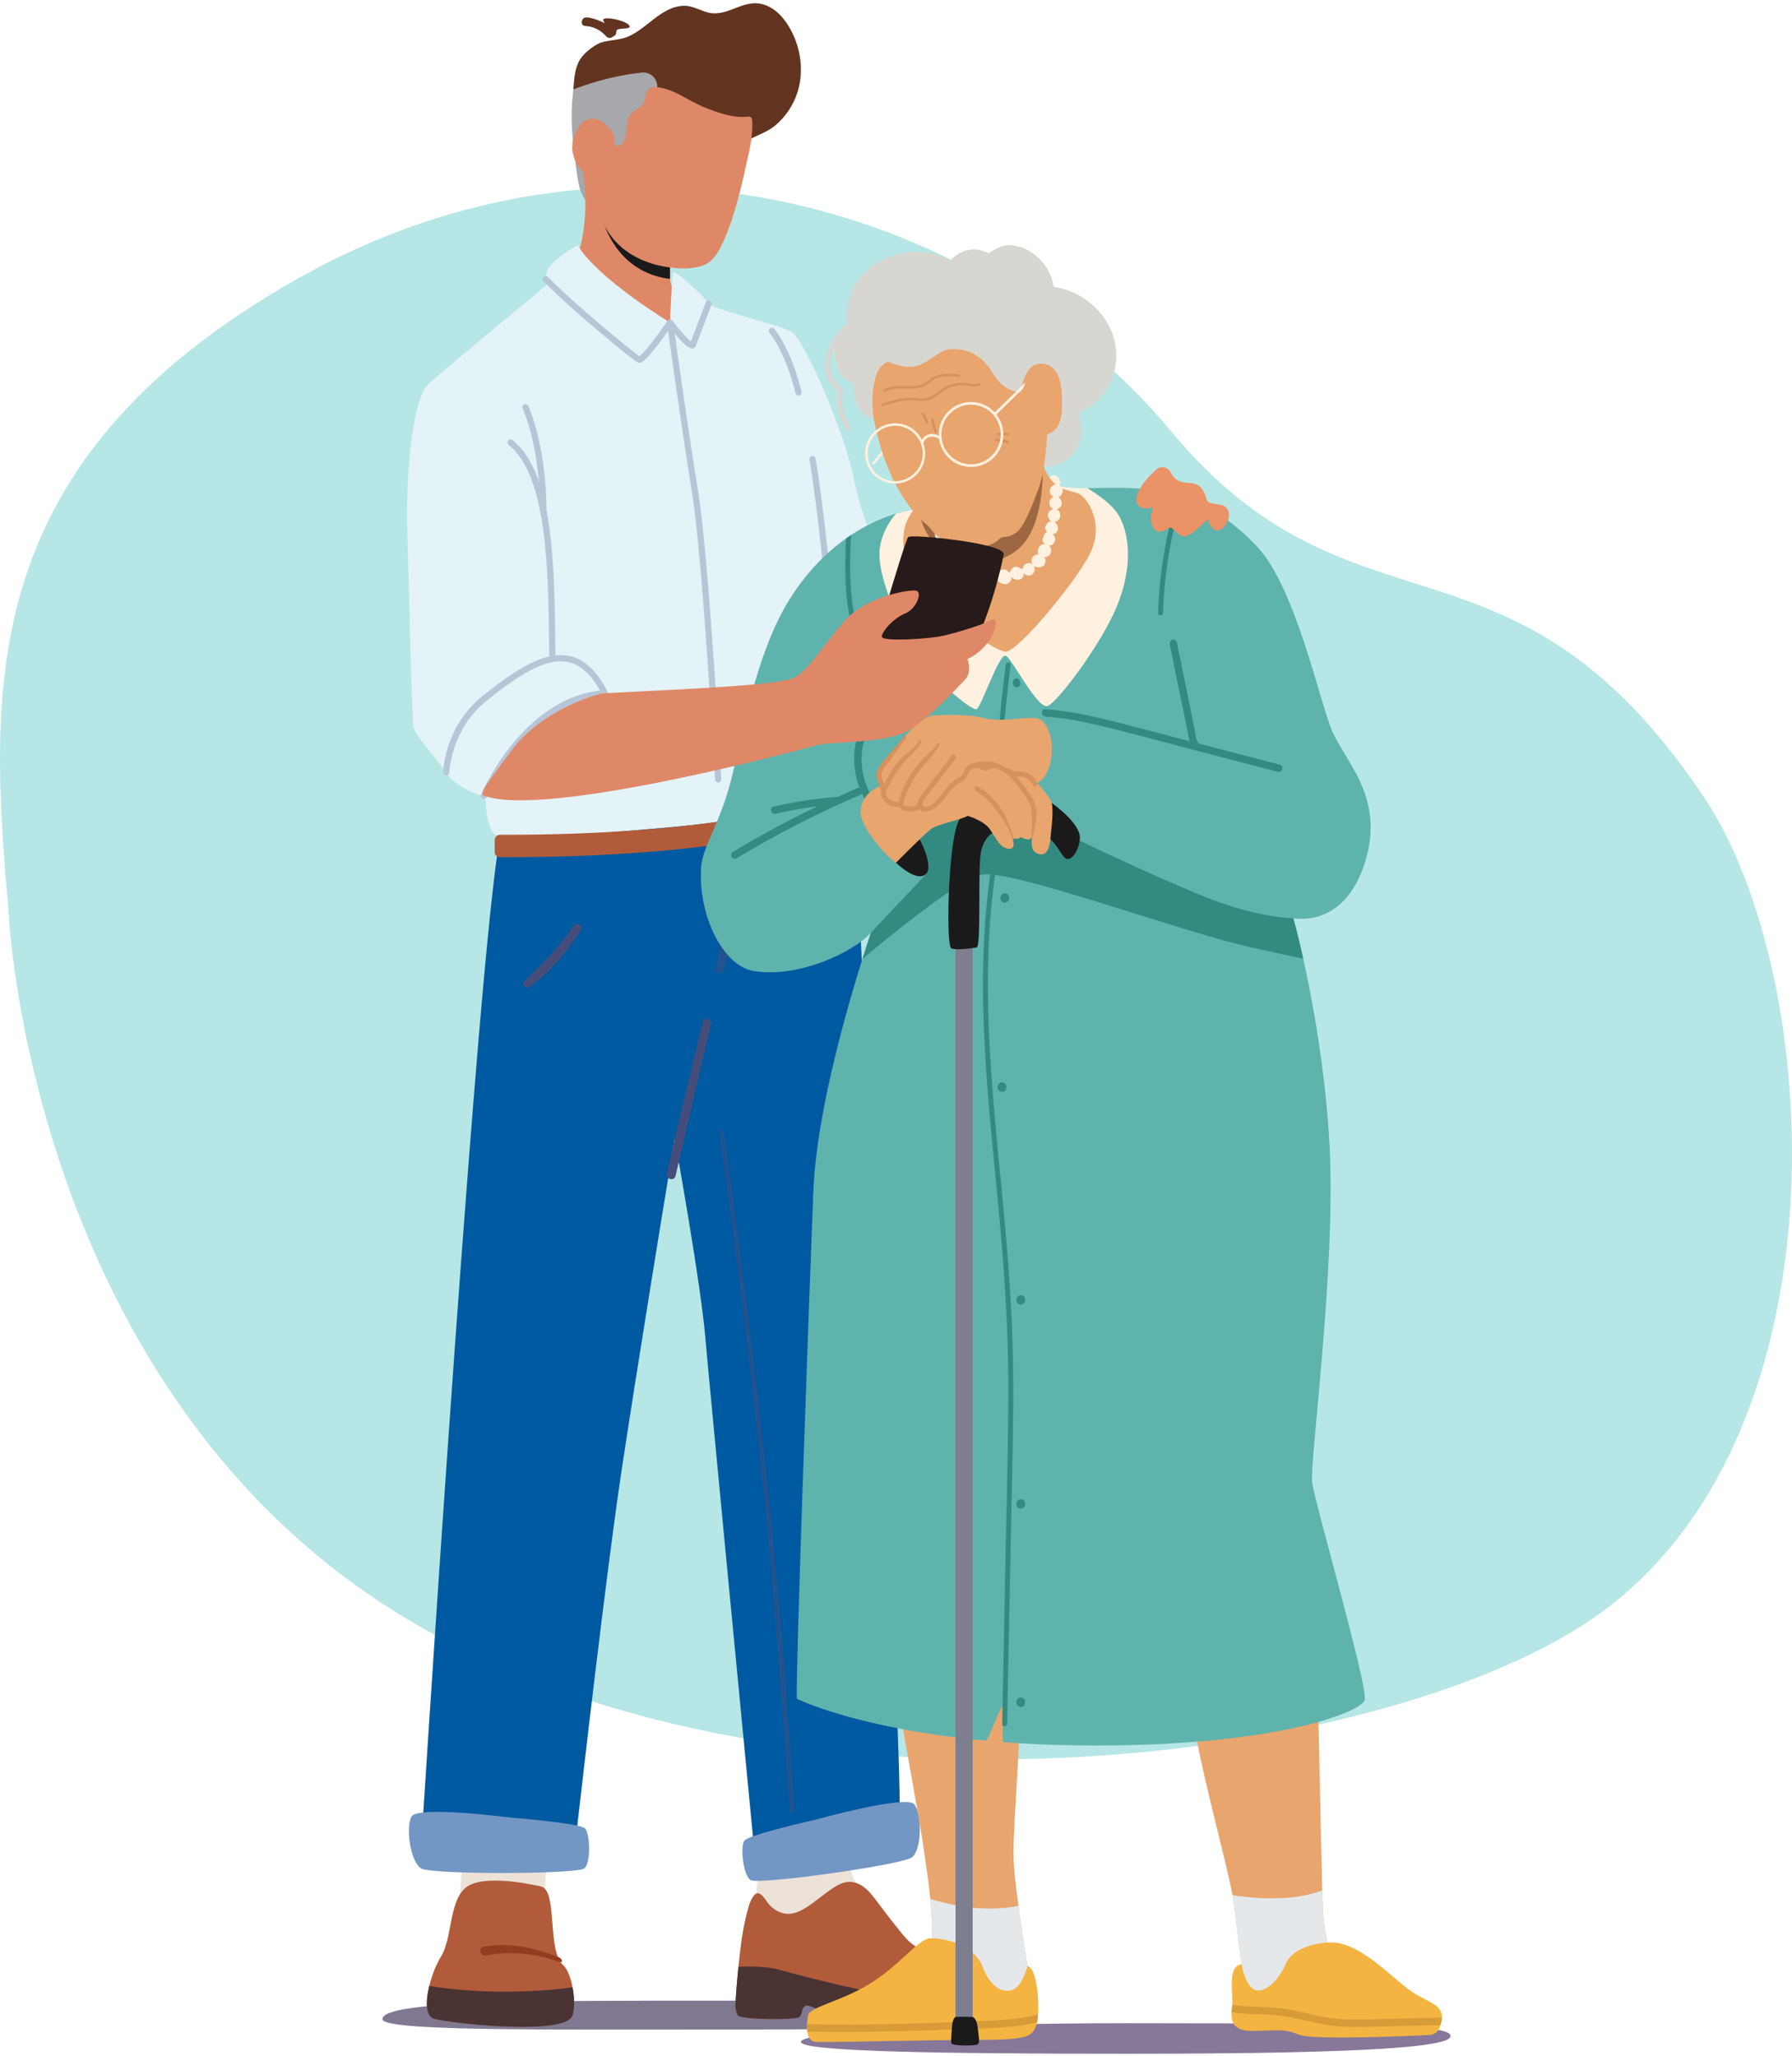 <svg width="333" height="382" viewBox="0 0 333 382" fill="none" xmlns="http://www.w3.org/2000/svg">
<g clip-path="url(#clip0_87_6808)">
<path opacity="0.29" d="M1.644 170.102C1.644 170.102 5.733 258.654 75.179 300.549C144.624 342.445 256.322 328.224 296.233 300.549C343.893 267.501 338.953 181.375 316.627 148.09C280.923 94.868 251.739 121.162 217.575 80.086C183.411 39.01 116.075 17.491 55.398 51.722C-5.282 85.953 -1.904 128.642 1.644 170.102Z" fill="#06ACA9"/>
<path d="M119.305 13.503C116.511 13.786 111.903 14.562 106.541 16.632C106.512 16.998 106.483 17.364 106.44 17.723C106.033 21.197 106.263 24.706 106.692 28.165C106.92 30.018 107.089 31.951 107.45 33.774C107.713 35.098 108.127 36.678 109.202 37.581C109.371 37.723 109.555 37.846 109.754 37.94C112.18 39.086 117.34 38.016 121.598 36.776L122.114 16.131C122.154 14.583 120.841 13.347 119.312 13.503H119.305Z" fill="#A6A8AB"/>
<path d="M146.546 4.866C145.807 3.663 144.898 2.542 143.741 1.737C142.584 0.933 141.156 0.468 139.76 0.632C136.501 1.012 134.28 3.38 130.836 2.107C129.603 1.65 128.37 1.034 127.058 1.074C122.756 1.194 120.055 5.65 116.222 6.988C114.564 7.568 112.397 7.397 110.89 8.278C109.631 9.014 108.211 10.149 107.547 11.476C106.75 13.068 106.685 14.877 106.548 16.632C111.91 14.562 116.518 13.786 119.312 13.503C120.845 13.347 122.154 14.584 122.114 16.132L121.598 36.777C125.273 35.711 128.28 34.518 128.28 34.518C128.28 34.518 138.008 26.759 138.062 26.715C139.876 25.272 142.263 24.833 144.084 23.296C146.005 21.672 147.466 19.493 148.212 17.082C149.467 13.035 148.76 8.474 146.55 4.863L146.546 4.866Z" fill="#633420"/>
<path d="M71.072 375.156C71.072 371.639 100.585 371.733 135.718 371.733C170.856 371.733 189.194 371.505 188.765 374.648C188.495 376.632 169.9 377.099 134.763 377.099C99.625 377.099 71.068 377.397 71.068 375.156H71.072Z" fill="#807891"/>
<path d="M106.249 312.757C106.249 313.192 102.773 337.513 101.904 343.594C101.035 349.674 101.035 359.232 101.035 359.232L84.964 357.93C84.964 357.93 87.571 328.395 87.571 315.364C87.571 302.333 106.249 312.757 106.249 312.757Z" fill="#EDE2D8"/>
<path d="M139.695 327.521C139.695 327.956 140.997 340.117 140.997 345.762C140.997 351.407 139.259 357.923 139.259 357.923L164.448 358.793C164.448 358.793 158.802 350.541 157.933 347.067C157.064 343.594 158.802 318.837 158.802 318.837L139.691 327.525L139.695 327.521Z" fill="#EDE2D8"/>
<path d="M78.456 339.685L86.389 339.925L102.369 340.41L107.125 340.552C107.125 340.552 107.179 340.084 107.276 339.225C108.153 331.542 112.645 292.46 115.378 274.099C116.712 265.158 118.789 252.055 120.708 240.151C121.421 235.732 122.11 231.475 122.73 227.661C123.271 224.336 123.762 221.352 124.169 218.876C124.652 215.899 125.024 213.662 125.218 212.491C125.316 211.881 125.37 211.559 125.37 211.559C125.37 211.559 125.377 211.613 125.402 211.718C125.485 212.197 125.759 213.727 126.145 215.928C126.628 218.705 127.292 222.559 127.98 226.711C128.701 231.087 129.448 235.797 130.032 239.945C130.479 243.11 130.836 245.938 131.02 248.041C131.802 257.04 138.57 327.307 139.911 341.212C140.063 342.749 140.142 343.597 140.142 343.597C140.142 343.597 140.431 343.565 140.957 343.514C143.459 343.246 151.28 342.379 157.724 341.328C162.53 340.541 166.579 339.645 167.073 338.819C167.181 338.641 167.214 337.26 167.185 334.863C167.044 321.937 165.119 279.589 163.15 238.951C162.851 232.719 162.552 226.522 162.252 220.485C161.838 212.088 161.434 203.981 161.059 196.476C160.998 195.181 160.929 193.912 160.868 192.661C160.861 192.509 160.853 192.364 160.846 192.215C160.749 190.279 160.655 188.387 160.561 186.545C160.525 185.849 160.489 185.153 160.453 184.475C160.381 183.024 160.312 181.614 160.24 180.24C160.233 180.098 160.226 179.957 160.219 179.819C160.193 179.214 160.161 178.623 160.129 178.042C160.107 177.575 160.078 177.114 160.056 176.661C159.966 174.942 159.887 173.289 159.804 171.719C159.79 171.364 159.772 171.012 159.754 170.668C159.739 170.41 159.728 170.156 159.714 169.906C159.624 168.18 159.544 166.563 159.469 165.062C159.451 164.769 159.436 164.486 159.418 164.203C159.206 159.972 158.881 156.839 158.78 154.852C158.701 153.377 156.746 145.712 156.746 145.712L155.149 146.484L154.039 144.668C154.039 144.668 151.572 144.483 147.631 144.309C139.699 143.961 125.784 143.678 113.987 145.121C112.375 145.317 110.795 145.549 109.285 145.813C104.644 146.625 100.581 147.786 97.671 149.414C96.607 150.005 95.702 150.657 94.977 151.382C94.123 152.231 93.528 153.174 93.236 154.221C93.182 154.417 93.124 154.642 93.066 154.896C92.933 155.49 92.792 156.252 92.644 157.162C92.536 157.825 92.428 158.561 92.316 159.374C91.974 161.803 91.61 164.906 91.22 168.558C91.159 169.134 91.094 169.732 91.033 170.338C90.849 172.129 90.658 174.036 90.463 176.048C90.34 177.343 90.214 178.673 90.084 180.048C89.955 181.48 89.818 182.955 89.684 184.467C89.612 185.24 89.547 186.026 89.475 186.824C89.306 188.713 89.136 190.66 88.97 192.654C88.862 193.909 88.757 195.178 88.649 196.468C87.687 208.027 86.673 221.044 85.682 234.397C82.462 277.801 79.426 324.769 78.658 336.766C78.539 338.659 78.471 339.682 78.471 339.682L78.456 339.685Z" fill="#005AA2"/>
<path d="M136.652 372.694C136.652 372.694 136.652 373.564 137.085 374.431C137.517 375.301 146.207 375.301 147.076 374.866C147.945 374.431 147.945 372.694 148.814 372.259C149.683 371.824 154.024 374.866 158.369 375.301C162.714 375.736 177.695 376.385 184.864 375.301C186.223 375.098 187.034 373.564 186.602 370.957C186.565 370.743 186.519 370.54 186.461 370.345C185.826 368.169 183.854 367.158 179.866 365.961C178.265 365.479 176.668 364.986 175.121 364.355C173.408 363.659 171.962 362.644 170.354 361.781C168.786 360.939 167.56 359.199 166.449 357.829C165.169 356.251 163.972 354.613 162.739 352.999C161.69 351.629 160.478 350.153 158.715 349.754C156.53 349.261 154.644 350.889 152.996 352.107C151.781 353.006 150.617 353.992 149.301 354.732C148.356 355.261 147.299 355.668 146.221 355.602C145.035 355.53 143.943 354.892 143.092 354.061C142.248 353.235 141.184 350.631 139.98 352.346C139.331 353.271 139.032 354.493 138.758 355.57C137.935 358.786 137.553 362.121 137.218 365.421C136.814 369.402 136.652 372.69 136.652 372.69V372.694Z" fill="#B25B3B"/>
<path d="M136.652 372.694C136.652 372.694 136.652 373.564 137.085 374.431C137.517 375.301 147.509 375.301 148.378 374.866C149.247 374.431 148.81 373.129 149.679 372.694C150.548 372.259 154.024 374.866 158.366 375.301C162.71 375.736 177.692 376.385 184.86 375.301C186.219 375.098 187.031 373.564 186.598 370.957C186.562 370.743 186.515 370.54 186.457 370.345C184.164 370.602 171.407 371.922 165.097 370.74C158.149 369.438 151.85 367.915 144.686 365.961C142.154 365.272 139.273 365.399 137.215 365.421C136.811 369.402 136.648 372.69 136.648 372.69L136.652 372.694Z" fill="#4A3333"/>
<path d="M80.652 375.091C83.313 375.896 103.577 378.154 106.152 374.891C106.786 374.094 106.837 371.592 106.4 369.257C106.065 367.506 105.459 365.849 104.601 365.073C101.645 362.397 103.646 351.407 100.606 350.541C100.606 350.541 91.3 348.242 87.308 350.247C83.317 352.249 84.204 359.863 81.986 363.474C81.081 364.942 80.248 367.013 79.765 369.007C79.058 371.896 79.08 374.619 80.652 375.091Z" fill="#B25B3B"/>
<path d="M80.652 375.091C83.313 375.895 103.577 378.154 106.151 374.891C106.786 374.093 106.837 371.592 106.4 369.257C104.417 369.54 92.425 371.062 79.769 369.007C79.062 371.896 79.084 374.619 80.656 375.091H80.652Z" fill="#4A3333"/>
<path d="M89.836 361.708C94.714 360.856 98.994 361.85 103.646 363.572C104.576 363.916 104.749 364.834 103.801 364.489C99.42 362.912 94.869 362.499 90.287 363.329C89.226 363.521 88.776 361.893 89.839 361.705L89.836 361.708Z" fill="#923D1F"/>
<path d="M151.652 338.083C151.652 338.083 168.519 333.398 169.925 335.273C171.331 337.147 171.331 343.706 169.456 345.113C167.582 346.52 140.878 350.265 139.472 349.33C138.065 348.394 137.564 343.184 138.285 342.042C139.003 340.9 151.655 338.086 151.655 338.086L151.652 338.083Z" fill="#7397C4"/>
<path d="M94.956 337.731C94.956 337.731 77.598 335.465 76.47 337.521C75.341 339.573 76.264 346.067 78.319 347.194C80.371 348.322 107.338 348.275 108.6 347.147C109.858 346.023 109.62 340.795 108.748 339.762C107.875 338.732 94.956 337.728 94.956 337.728V337.731Z" fill="#7397C4"/>
<path d="M123.895 218.042C126.113 208.651 128.334 199.26 130.555 189.87C130.793 188.862 132.34 189.29 132.105 190.298C129.917 199.696 127.728 209.097 125.532 218.495C125.283 219.557 123.646 219.108 123.895 218.045V218.042Z" fill="#464D7B"/>
<path opacity="0.5" d="M134.445 210.264C136.627 225.351 138.603 240.467 140.37 255.608C142.154 270.927 143.734 286.267 145.097 301.63C145.865 310.273 146.997 327.612 147.632 336.266C147.671 336.821 146.806 336.821 146.766 336.266C145.648 321.031 143.892 297.123 142.367 281.92C140.842 266.717 139.111 251.54 137.171 236.384C136.068 227.741 134.9 219.104 133.67 210.478C133.598 209.974 134.37 209.757 134.442 210.264H134.445Z" fill="#464D7B"/>
<path d="M97.444 182.299C100.779 179.054 103.966 175.99 106.541 172.067C107.103 171.212 108.488 172.006 107.925 172.876C105.369 176.821 102.228 180.758 98.316 183.427C97.635 183.891 96.867 182.861 97.444 182.296V182.299Z" fill="#464D7B"/>
<path opacity="0.5" d="M133.028 179.497C133.616 177.303 134.142 175.106 134.369 172.858C134.759 170.784 135.094 168.695 135.296 166.567C135.704 162.296 135.772 158.003 135.563 153.721C135.516 152.728 137.041 152.735 137.103 153.721C137.492 160.026 137.326 166.701 136.208 173.086C138.758 171.262 140.806 169.123 141.365 165.715C142.06 161.495 141.556 157.129 141.292 152.891C141.231 151.887 142.742 151.916 142.839 152.891C143.326 157.68 144.051 163.224 142.583 167.912C141.498 171.378 138.671 173.568 135.747 175.472C135.397 177.093 134.979 178.692 134.488 180.251C134.178 181.23 132.754 180.827 132.956 179.83C132.978 179.721 133.003 179.613 133.025 179.504L133.028 179.497Z" fill="#464D7B"/>
<path d="M134.892 23.669C149.077 18.847 147.408 22.868 146.715 8.985C146.672 8.09 147.974 8.071 148.078 8.934C148.973 16.113 141.812 23.368 135.357 25.203C134.37 25.486 133.919 24.003 134.892 23.673V23.669Z" fill="#633420"/>
<path d="M97.242 59.702C97.519 59.974 98.132 60.666 98.998 61.685C106.029 69.923 129.935 99.429 130.115 99.469C130.209 99.484 133.421 67.94 134.085 61.428C134.16 60.677 134.204 60.261 134.204 60.261C134.067 60.094 133.739 59.876 133.32 59.626C132.141 58.923 130.216 58.031 129.689 57.748C128.943 57.349 128.215 56.91 127.533 56.399C127.378 56.283 127.227 56.163 127.075 56.036C126.116 55.235 125.287 54.238 124.793 53.078C124.609 52.65 124.526 52.24 124.497 51.834C124.465 51.352 124.497 50.866 124.497 50.333L124.49 48.093L124.479 45.783L123.47 47.675L121.299 43.854L120.156 41.834L117.737 37.552L114.978 32.679L112.036 31.853L108.387 31.991C108.387 31.991 108.574 33.151 108.69 34.956C108.762 36.109 108.805 37.527 108.758 39.079C108.629 42.777 107.958 47.237 105.816 50.688C105.448 51.287 105.034 51.856 104.569 52.385C103.786 53.433 103.011 54.285 102.268 54.989C101.987 55.25 101.713 55.496 101.442 55.714C100.743 56.297 100.09 56.747 99.502 57.11C97.35 58.448 96.149 58.618 97.242 59.699V59.702Z" fill="#DF8867"/>
<path d="M124.505 51.838L124.479 45.79L123.466 47.683L121.299 43.858L120.156 41.838L111.2 37.425C111.2 37.425 112.415 50.293 124.508 51.838H124.505Z" fill="#1A1A1A"/>
<path d="M139.674 25.381C139.674 25.402 139.67 25.428 139.667 25.45C139.501 27.172 139.021 28.927 138.664 30.613C138.159 32.98 137.601 35.333 136.948 37.665C136.306 39.956 135.585 42.244 134.622 44.419C133.955 45.924 133.151 47.643 131.821 48.676C129.293 50.638 123.636 49.793 121.036 48.948C113.031 46.345 110.85 40.344 110.158 33.64C110.158 33.64 103.844 29.482 107.435 23.785C108.521 22.06 110.201 21.519 111.928 22.665C112.523 23.06 113.046 23.564 113.507 24.105C113.893 24.558 114.207 25.392 114.214 25.994C114.221 26.454 114.045 27.136 114.82 27.117C115.263 27.107 115.624 26.748 115.844 26.363C116.763 24.757 116.064 22.455 117.301 21.084C117.946 20.366 119.01 20.073 119.514 19.246C120.059 18.354 119.846 16.998 120.708 16.411C121.137 16.117 121.699 16.131 122.215 16.2C124.241 16.472 126.088 17.426 127.84 18.43C129.574 19.424 131.402 20.218 133.306 20.838C135.105 21.422 136.988 21.886 138.866 21.69C139.093 21.664 139.346 21.639 139.53 21.777C139.71 21.915 139.753 22.168 139.771 22.393C139.858 23.379 139.768 24.402 139.67 25.377L139.674 25.381Z" fill="#DF8867"/>
<path d="M108.993 3.228C111.967 3.318 118.155 7.916 112.31 4.235C112.252 4.098 112.195 3.964 112.13 3.829C111.636 2.818 116.496 3.786 116.979 4.801C117.387 5.657 114.408 4.943 114.513 5.882C114.567 6.364 114.275 6.676 113.918 6.784C113.604 7.1 113.038 7.194 112.649 6.755C111.61 5.588 110.327 4.917 108.766 4.83C107.723 4.772 107.976 3.199 108.993 3.231V3.228Z" fill="#633420"/>
<path d="M107.348 45.562C111.131 51.86 124.508 59.927 124.508 59.927C124.508 59.927 124.829 51.138 125.125 50.612C125.42 50.087 131.164 55.337 131.683 56.385C132.206 57.432 144.862 60.322 147.08 61.631C149.297 62.944 156.797 79.597 158.751 89.306C160.709 99.016 165.977 109.204 167.542 109.596C169.107 109.991 164.329 110.495 165.505 112.333L165.267 120.999C162.786 121.26 155.69 125.919 155.56 126.706C155.43 127.493 156.343 145.081 156.213 147.173C156.083 149.265 136.623 152.572 126.617 153.511C116.572 154.457 96.037 156.161 92.918 155.538C89.8 154.914 90.582 147.579 89.929 147.833C89.277 148.09 84.319 145.861 83.273 144.022C82.231 142.184 77.27 136.938 76.88 135.233C76.487 133.529 76.098 112.243 75.705 99.466C75.312 86.689 76.88 73.832 79.621 71.337C82.361 68.843 100.757 53.625 101.41 53.1C102.063 52.574 100.952 52.773 101.605 50.54C102.257 48.31 107.345 45.554 107.345 45.554L107.348 45.562Z" fill="#E4F3F8"/>
<path d="M133.443 145.393C133.14 145.393 132.888 145.153 132.87 144.845C132.848 144.436 130.598 103.798 128.575 91.376C126.877 80.953 124.8 66.192 124.14 61.471C119.597 67.961 118.872 67.559 118.389 67.287C117.506 66.794 106.292 57.715 100.985 52.24C100.765 52.012 100.768 51.646 100.995 51.424C101.223 51.203 101.587 51.207 101.807 51.435C106.703 56.486 117.253 65.115 118.807 66.188C119.399 65.829 121.13 63.821 123.755 60.01C123.938 59.745 124.259 59.626 124.566 59.698C124.876 59.771 125.103 60.025 125.146 60.344C125.586 63.513 127.872 79.905 129.711 91.192C131.745 103.675 133.998 144.374 134.02 144.784C134.038 145.103 133.793 145.375 133.479 145.393C133.468 145.393 133.457 145.393 133.447 145.393H133.443Z" fill="#B7C6D6"/>
<path d="M128.597 64.753C128.179 64.753 127.104 64.354 124.047 60.275C123.856 60.021 123.906 59.659 124.158 59.467C124.411 59.274 124.771 59.325 124.962 59.579C126.156 61.171 127.681 62.933 128.384 63.455C128.626 62.777 129.159 61.381 129.888 59.485C130.389 58.176 130.876 56.903 131.143 56.185C131.254 55.884 131.586 55.736 131.882 55.844C132.181 55.957 132.333 56.287 132.221 56.588C131.958 57.306 131.464 58.589 130.962 59.902C130.263 61.725 129.473 63.796 129.361 64.165C129.271 64.474 129.037 64.688 128.741 64.742C128.705 64.749 128.655 64.756 128.593 64.756L128.597 64.753Z" fill="#B7C6D6"/>
<path d="M89.93 148.417C89.854 148.417 89.778 148.402 89.702 148.37C89.41 148.243 89.277 147.902 89.403 147.612C89.717 146.879 97.119 129.958 111.488 128.312C110.731 126.891 108.784 123.813 105.842 123.073C102.243 122.166 97.736 124.266 90.294 130.31C83.807 135.578 83.501 143.417 83.497 143.497C83.486 143.808 83.234 144.059 82.924 144.059C82.92 144.059 82.913 144.059 82.906 144.059C82.588 144.048 82.34 143.783 82.347 143.464C82.358 143.123 82.657 135.023 89.569 129.411C97.329 123.109 102.117 120.945 106.119 121.953C110.522 123.058 112.808 128.359 112.901 128.584L113.215 129.331L112.411 129.389C98.194 130.4 90.532 147.895 90.456 148.072C90.362 148.29 90.15 148.42 89.93 148.42V148.417Z" fill="#B7C6D6"/>
<path d="M102.647 122.877C102.333 122.877 102.077 122.623 102.074 122.308L102.045 119.944C101.879 105.872 101.677 88.364 94.531 82.686C94.282 82.486 94.238 82.124 94.437 81.874C94.631 81.623 94.996 81.58 95.244 81.779C102.82 87.798 103.018 104.868 103.195 119.929L103.224 122.29C103.227 122.609 102.975 122.87 102.658 122.877H102.65H102.647Z" fill="#B7C6D6"/>
<path d="M100.974 95.546H100.963C100.646 95.543 100.393 95.278 100.397 94.959C100.397 94.85 100.53 83.951 97.116 75.898C96.993 75.605 97.127 75.264 97.419 75.14C97.714 75.017 98.05 75.151 98.172 75.445C101.684 83.73 101.554 94.52 101.547 94.977C101.544 95.292 101.284 95.546 100.974 95.546Z" fill="#B7C6D6"/>
<path d="M156.732 146.966C156.429 146.966 156.177 146.731 156.159 146.423C156.137 146.013 153.776 105.357 150.426 85.416C150.372 85.1 150.585 84.803 150.898 84.749C151.212 84.698 151.508 84.908 151.562 85.224C154.919 105.227 157.288 145.948 157.309 146.357C157.327 146.676 157.086 146.948 156.768 146.966C156.757 146.966 156.747 146.966 156.736 146.966H156.732Z" fill="#B7C6D6"/>
<path d="M148.381 73.494C148.118 73.494 147.88 73.309 147.819 73.041C147.804 72.972 146.24 66.029 143.002 61.856C142.807 61.606 142.85 61.239 143.099 61.044C143.351 60.848 143.712 60.891 143.907 61.145C147.307 65.529 148.875 72.494 148.94 72.791C149.009 73.103 148.814 73.411 148.504 73.48C148.461 73.491 148.421 73.494 148.378 73.494H148.381Z" fill="#B7C6D6"/>
<path d="M154.504 116.43C154.407 116.43 154.309 116.405 154.219 116.354C153.945 116.195 153.848 115.843 154.006 115.567C154.115 115.379 156.693 110.963 162.873 109.614C163.183 109.545 163.489 109.744 163.558 110.056C163.626 110.368 163.428 110.676 163.118 110.745C157.457 111.982 155.027 116.104 155.005 116.144C154.897 116.329 154.706 116.434 154.508 116.434L154.504 116.43Z" fill="#B7C6D6"/>
<path d="M93.936 159.272C93.586 159.272 93.236 159.272 92.886 159.272C92.353 159.272 91.916 158.833 91.92 158.297L91.931 156.074C91.931 155.538 92.371 155.11 92.904 155.11C133.194 155.211 152.243 149.127 156.3 147.633C156.779 147.456 157.306 147.688 157.511 148.156L158.409 150.2C158.632 150.712 158.391 151.303 157.872 151.498C153.595 153.126 134.727 159.276 93.943 159.276L93.936 159.272Z" fill="#B25B3B"/>
<path d="M148.829 379.391C148.829 381.207 174.728 381.599 209.649 381.599C257.172 381.599 269.558 380.127 269.558 378.307C269.558 376.49 259.693 375.921 209.981 375.921C175.06 375.921 148.829 377.571 148.829 379.391Z" fill="#877798"/>
<path d="M191.487 368.593C191.487 368.593 188.527 351.531 188.34 345.2C188.156 338.873 190.189 319.7 189.822 300.716C189.45 281.732 160.208 279.872 160.208 279.872C160.208 279.872 170.048 332.916 171.422 342.035C172.795 351.154 174.09 359.903 172.424 364.928C170.758 369.953 183.713 376.084 187.6 375.439C191.487 374.793 191.487 368.59 191.487 368.59V368.593Z" fill="#E8A56D"/>
<path d="M172.868 352.829C174.84 353.438 176.849 353.92 178.886 354.232C182.318 354.758 185.845 354.794 189.245 354.116C190.175 361.037 191.488 368.593 191.488 368.593C191.488 368.593 191.488 374.793 187.601 375.442C183.714 376.088 170.759 369.957 172.424 364.931C173.409 361.965 173.355 357.698 172.868 352.829Z" fill="#E4E8EA"/>
<path d="M190.936 365.305C190.936 365.305 189.951 369.503 187.716 369.851C185.48 370.196 183.757 368.448 182.552 365.345C181.348 362.237 177.501 360.261 172.997 360.134C170.704 360.069 167.293 365.243 161.185 368.865C156.202 371.817 150.541 372.97 150.198 374.355C149.856 375.74 149.51 379.238 151.576 379.391C153.642 379.543 172.049 379.024 181.431 379.024C190.813 379.024 191.675 378.506 192.533 376.429C193.395 374.351 192.93 365.642 190.936 365.305Z" fill="#F4B442"/>
<path d="M184.132 375.446C187.1 375.319 190.02 375.036 192.883 374.29C192.854 374.844 192.804 375.341 192.724 375.747C190.42 376.309 188.066 376.603 185.686 376.741C182.535 376.925 179.376 377.005 176.225 377.121C169.839 377.353 163.453 377.542 157.064 377.549C154.71 377.549 152.359 377.527 150.008 377.477C149.939 377.031 149.925 376.556 149.95 376.099C161.344 376.353 172.752 375.936 184.132 375.443V375.446Z" fill="#D79B38"/>
<path d="M248.778 365.773C248.778 365.773 246.402 363.177 245.887 355.736C245.371 348.296 245.025 293.261 243.305 291.88C241.585 290.495 222.825 294.302 220.759 295.861C218.693 297.42 220.932 313.511 222.136 321.647C223.34 329.78 228.587 348.471 229.232 353.318C229.881 358.162 231.042 367.567 231.042 367.567C231.042 367.567 230.036 373.738 234.348 375.297C238.657 376.856 248.778 365.78 248.778 365.78V365.773Z" fill="#E8A56D"/>
<path d="M229.037 352.133C229.787 352.245 230.541 352.346 231.298 352.43C233.93 352.72 236.591 352.829 239.23 352.611C241.433 352.43 243.629 352.02 245.706 351.255C245.764 353.3 245.825 354.852 245.886 355.733C246.402 363.173 248.778 365.769 248.778 365.769C248.778 365.769 238.661 376.846 234.348 375.287C230.039 373.727 231.042 367.556 231.042 367.556C231.042 367.556 229.881 358.151 229.232 353.307C229.189 352.977 229.12 352.579 229.037 352.125V352.133Z" fill="#E4E8EA"/>
<path d="M267.542 376.69C267.25 377.513 266.497 378.078 265.631 378.118C260.706 378.354 243.828 379.083 241.336 378.049C238.412 376.838 237.035 377.357 232.729 377.357C228.428 377.357 228.727 374.942 228.983 372.683C229.228 370.522 227.963 365.298 230.717 364.96C230.717 364.96 231.305 368.593 232.899 369.569C234.871 370.776 237.716 367.821 238.924 364.888C240.128 361.955 244.679 360.918 247.394 360.918C253.206 360.918 259.401 368.452 263.19 370.609C266.612 372.56 268.909 372.821 267.542 376.69Z" fill="#F4B442"/>
<path d="M235.131 374.304C233.447 374.242 231.759 374.22 230.083 374.032C229.679 373.985 229.275 373.93 228.871 373.872C228.893 373.481 228.94 373.082 228.986 372.683C228.994 372.629 228.997 372.571 229.001 372.513C229.069 372.524 229.142 372.534 229.21 372.545C232.506 373.009 235.845 372.766 239.129 373.314C242.356 373.854 245.49 374.891 248.764 375.141C252.149 375.399 255.582 375.17 258.975 375.094C261.964 375.025 264.95 374.96 267.939 374.891C267.921 375.286 267.831 375.747 267.672 376.273C265.188 376.327 262.703 376.385 260.219 376.439C256.779 376.515 253.318 376.719 249.878 376.577C246.546 376.439 243.38 375.558 240.132 374.895C238.477 374.554 236.822 374.362 235.131 374.3V374.304Z" fill="#D79B38"/>
<path d="M169.507 94.738C169.507 94.738 156.076 96.264 146.647 111.478C141.343 120.034 138.852 131.771 136.331 142.985C134.099 152.924 130.541 156.992 130.281 161.234C129.733 170.258 134.42 179.504 140.052 180.421C148.659 181.821 158.899 176.676 161.86 173.278C161.86 173.278 151.919 201.94 151.143 221.28C150.368 240.619 147.837 310.962 148.071 315.643C148.071 315.643 159.213 321.201 183.176 323.42C183.678 323.467 185.787 317.108 186.299 317.151C186.559 317.173 186.169 323.674 186.429 323.692C190.947 324.058 194.931 324.225 200.314 324.298C236.144 324.765 252.896 318.214 253.596 315.875C254.295 313.537 244.289 279.143 243.824 275.401C243.359 271.659 248.245 235.862 247.08 213.169C245.915 190.475 240.334 170.588 240.334 170.588C240.334 170.588 249.709 172.695 253.632 160.295C257.551 147.895 249.64 141.343 247.314 135.263C244.989 129.179 240.539 109.106 233.818 101.808C219.392 86.134 204.922 92.218 196.51 90.234C188.102 88.251 169.507 94.738 169.507 94.738Z" fill="#5FB3AD"/>
<path d="M161.863 173.278C166.395 168.369 171.667 163.01 172.046 162.401C172.54 161.614 169.731 153.674 171.032 153.043C172.334 152.412 177.569 150.679 181.063 150.364C184.557 150.048 190.889 150.995 193.806 152.728C196.723 154.461 213.616 162.499 223.802 166.596C233.988 170.693 240.334 170.588 240.334 170.588C240.334 170.588 241.123 173.405 242.173 178.13C239.782 177.637 236.476 176.926 231.94 175.893C218.761 172.898 188.228 161.553 182.419 162.496C179.077 163.039 168.58 171.255 160.273 178.133C161.063 175.624 161.69 173.782 161.863 173.271V173.278Z" fill="#338A80"/>
<path d="M194.275 131.775C199.997 132.184 205.553 133.667 211.088 135.11L221.062 137.714C220.888 137.162 220.795 136.579 220.697 135.991C220.477 134.697 217.596 121.035 217.376 119.741C217.315 119.375 217.474 119.001 217.852 118.896C218.181 118.805 218.631 119.008 218.693 119.375L221.97 135.368C222.122 136.263 222.165 137.427 222.771 138.16C224.573 138.631 226.373 139.099 228.176 139.57C231.388 140.408 234.601 141.249 237.814 142.086C238.664 142.307 238.304 143.634 237.449 143.413C231.828 141.945 226.203 140.476 220.582 139.012C215.015 137.558 209.462 136.006 203.859 134.704C200.7 133.972 197.509 133.381 194.275 133.149C193.402 133.087 193.395 131.709 194.275 131.775Z" fill="#338A80"/>
<path d="M159.091 137.775C159.321 136.756 159.689 135.777 159.97 134.777C160.27 133.707 160.399 132.645 160.389 131.535C160.363 129.008 160.071 126.47 159.891 123.95C159.83 123.069 161.196 123.073 161.258 123.95C161.413 126.111 161.596 128.276 161.715 130.44C161.77 131.452 161.777 132.46 161.643 133.464C161.503 134.497 161.193 135.484 160.883 136.474C160.349 138.17 160.032 139.853 160.111 141.637C160.183 143.265 160.551 144.892 161.178 146.397C161.907 148.148 162.999 149.726 164.376 151.024C165.018 151.629 164.052 152.601 163.41 151.995C160.89 149.617 159.303 146.365 158.856 142.927C158.636 141.212 158.705 139.468 159.091 137.779V137.775Z" fill="#338A80"/>
<path d="M136.198 158.286C141.296 155.211 146.535 152.39 151.9 149.816C149.29 150.139 146.697 150.599 144.13 151.198C143.276 151.397 142.908 150.074 143.766 149.871C147.602 148.975 151.5 148.384 155.423 148.087C155.481 148.083 155.535 148.087 155.585 148.094C156.8 147.543 158.019 146.999 159.249 146.473C159.591 146.328 159.977 146.372 160.183 146.72C160.352 147.006 160.276 147.514 159.937 147.659C151.994 151.056 144.289 155.005 136.886 159.472C136.129 159.928 135.44 158.739 136.198 158.286Z" fill="#338A80"/>
<path d="M158.25 110.872C158.517 113.523 159.051 116.137 159.923 118.649C160.118 119.208 159.238 119.447 159.044 118.892C156.924 112.805 156.931 106.423 157.212 100.049C157.522 99.828 157.832 99.618 158.142 99.411C157.966 103.233 157.865 107.054 158.25 110.868V110.872Z" fill="#338A80"/>
<path d="M216.673 106.583C216.378 109.005 216.194 111.438 216.118 113.874C216.1 114.462 215.188 114.465 215.206 113.874C215.437 106.478 216.684 99.121 218.905 92.065C219.194 92.152 219.482 92.24 219.771 92.337C218.307 96.978 217.261 101.753 216.67 106.583H216.673Z" fill="#338A80"/>
<path d="M186.887 123.519C186.959 122.942 187.871 122.935 187.799 123.519C186.659 132.597 185.888 141.72 185.495 150.86C185.47 151.448 184.557 151.451 184.583 150.86C184.979 141.72 185.747 132.597 186.887 123.519Z" fill="#338A80"/>
<path d="M183.018 195.083C182.387 183.681 182.481 172.209 184.244 160.9C184.334 160.32 185.217 160.552 185.127 161.132C181.954 181.516 184.316 202.168 186.274 222.545C187.258 232.777 188.102 243.012 188.246 253.295C188.394 263.762 188.069 274.233 187.86 284.697C187.622 296.568 187.384 308.439 187.15 320.313C187.139 320.9 186.227 320.915 186.238 320.324C186.45 309.726 186.663 299.124 186.872 288.526C187.085 277.95 187.406 267.37 187.366 256.794C187.327 246.482 186.642 236.221 185.686 225.957C184.727 215.67 183.591 205.399 183.021 195.083H183.018Z" fill="#338A80"/>
<path d="M188.188 126.927C188.181 126.851 188.196 126.775 188.21 126.699C188.221 126.641 188.242 126.593 188.264 126.539C188.289 126.481 188.311 126.427 188.343 126.376C188.383 126.318 188.426 126.26 188.473 126.205C188.509 126.166 188.556 126.129 188.599 126.104C188.625 126.089 188.646 126.082 188.672 126.068C188.7 126.057 188.726 126.042 188.751 126.035C188.891 126.002 189.039 126.021 189.165 126.097C189.263 126.155 189.328 126.231 189.389 126.321C189.44 126.39 189.483 126.466 189.519 126.546C189.551 126.615 189.587 126.691 189.602 126.767C189.616 126.84 189.631 126.92 189.627 126.992C189.623 127.061 189.616 127.134 189.595 127.203C189.573 127.268 189.544 127.34 189.504 127.398C189.403 127.54 189.274 127.659 189.097 127.696C188.92 127.732 188.733 127.71 188.581 127.609C188.477 127.54 188.426 127.482 188.354 127.384C188.34 127.366 188.333 127.34 188.322 127.319C188.304 127.293 188.279 127.268 188.268 127.242C188.21 127.126 188.192 127.05 188.181 126.92L188.188 126.927Z" fill="#338A80"/>
<path d="M185.935 166.614C185.953 166.527 185.992 166.437 186.039 166.361C186.111 166.245 186.194 166.165 186.306 166.089C186.378 166.041 186.465 166.005 186.548 165.991C186.685 165.965 186.785 165.965 186.923 165.991C186.948 165.994 186.973 166.002 186.998 166.012C187.056 166.034 187.117 166.056 187.168 166.092C187.272 166.161 187.359 166.241 187.42 166.35C187.438 166.379 187.449 166.408 187.46 166.44C187.471 166.469 187.485 166.498 187.492 166.527C187.507 166.589 187.517 166.658 187.517 166.723C187.517 166.738 187.514 166.752 187.51 166.767C187.521 166.825 187.528 166.883 187.525 166.941C187.514 167.078 187.489 167.191 187.42 167.31C187.359 167.427 187.265 167.514 187.157 167.586C187.106 167.619 187.049 167.64 186.991 167.662C186.962 167.673 186.937 167.684 186.908 167.688C186.771 167.709 186.659 167.717 186.522 167.688C186.31 167.64 186.108 167.477 186.01 167.281C185.981 167.22 185.953 167.158 185.935 167.093C185.917 167.028 185.909 166.959 185.902 166.894C185.891 166.799 185.906 166.701 185.927 166.614H185.935Z" fill="#338A80"/>
<path d="M185.408 201.766C185.426 201.679 185.466 201.588 185.513 201.512C185.585 201.396 185.668 201.316 185.78 201.24C185.852 201.193 185.938 201.157 186.021 201.142C186.158 201.117 186.259 201.117 186.396 201.142C186.421 201.146 186.447 201.153 186.472 201.164C186.53 201.186 186.591 201.207 186.641 201.244C186.746 201.313 186.832 201.392 186.894 201.501C186.912 201.53 186.923 201.559 186.933 201.592C186.944 201.621 186.959 201.65 186.966 201.679C186.98 201.74 186.991 201.809 186.991 201.874C186.991 201.889 186.988 201.903 186.984 201.918C186.995 201.976 187.002 202.034 186.998 202.092C186.987 202.23 186.962 202.342 186.894 202.462C186.832 202.578 186.739 202.665 186.631 202.737C186.58 202.77 186.519 202.792 186.465 202.814C186.436 202.824 186.411 202.832 186.382 202.839C186.245 202.861 186.133 202.868 185.996 202.839C185.783 202.792 185.581 202.629 185.484 202.433C185.455 202.371 185.426 202.31 185.408 202.244C185.39 202.179 185.383 202.11 185.376 202.045C185.365 201.951 185.379 201.853 185.401 201.766H185.408Z" fill="#338A80"/>
<path d="M188.902 241.308C188.92 241.221 188.96 241.131 189.007 241.054C189.079 240.938 189.162 240.859 189.274 240.782C189.346 240.735 189.432 240.699 189.515 240.685C189.652 240.659 189.753 240.659 189.89 240.685C189.916 240.688 189.941 240.695 189.966 240.706C190.024 240.728 190.085 240.75 190.135 240.786C190.24 240.855 190.327 240.935 190.388 241.044C190.406 241.073 190.417 241.102 190.428 241.134C190.438 241.163 190.453 241.192 190.46 241.221C190.474 241.283 190.485 241.352 190.485 241.417C190.485 241.431 190.482 241.446 190.478 241.46C190.489 241.518 190.496 241.576 190.492 241.635C190.482 241.772 190.456 241.885 190.388 242.004C190.327 242.12 190.233 242.207 190.125 242.28C190.074 242.313 190.017 242.334 189.959 242.356C189.93 242.367 189.905 242.378 189.876 242.381C189.739 242.403 189.631 242.41 189.49 242.381C189.277 242.334 189.075 242.171 188.978 241.975C188.949 241.914 188.92 241.852 188.902 241.787C188.884 241.722 188.877 241.653 188.87 241.587C188.859 241.493 188.873 241.395 188.895 241.308H188.902Z" fill="#338A80"/>
<path d="M188.902 279.211C188.92 279.124 188.96 279.034 189.007 278.958C189.079 278.842 189.162 278.762 189.274 278.686C189.346 278.639 189.432 278.602 189.515 278.588C189.652 278.563 189.753 278.563 189.89 278.588C189.916 278.592 189.941 278.599 189.966 278.61C190.024 278.631 190.085 278.653 190.135 278.689C190.24 278.758 190.327 278.838 190.388 278.947C190.406 278.976 190.417 279.005 190.428 279.037C190.438 279.066 190.453 279.095 190.46 279.124C190.474 279.186 190.485 279.255 190.485 279.32C190.485 279.335 190.482 279.349 190.478 279.364C190.489 279.422 190.496 279.48 190.492 279.538C190.482 279.676 190.456 279.788 190.388 279.908C190.327 280.024 190.233 280.111 190.125 280.183C190.074 280.216 190.017 280.238 189.959 280.259C189.93 280.27 189.905 280.281 189.876 280.285C189.739 280.306 189.631 280.314 189.49 280.285C189.277 280.238 189.075 280.074 188.978 279.879C188.949 279.817 188.92 279.755 188.902 279.69C188.884 279.625 188.877 279.556 188.87 279.491C188.859 279.396 188.873 279.299 188.895 279.211H188.902Z" fill="#338A80"/>
<path d="M188.902 316.06C188.92 315.973 188.96 315.882 189.007 315.806C189.079 315.69 189.162 315.611 189.274 315.534C189.346 315.487 189.432 315.451 189.515 315.437C189.652 315.411 189.753 315.411 189.89 315.437C189.916 315.44 189.941 315.447 189.966 315.458C190.024 315.48 190.085 315.502 190.135 315.538C190.24 315.607 190.327 315.687 190.388 315.795C190.406 315.824 190.417 315.853 190.428 315.886C190.438 315.915 190.453 315.944 190.46 315.973C190.474 316.035 190.485 316.104 190.485 316.169C190.485 316.183 190.482 316.198 190.478 316.212C190.489 316.27 190.496 316.328 190.492 316.386C190.482 316.524 190.456 316.637 190.388 316.756C190.327 316.872 190.233 316.959 190.125 317.032C190.074 317.064 190.017 317.086 189.959 317.108C189.93 317.119 189.905 317.13 189.876 317.133C189.739 317.155 189.631 317.162 189.49 317.133C189.277 317.086 189.075 316.923 188.978 316.727C188.949 316.666 188.92 316.604 188.902 316.539C188.884 316.473 188.877 316.405 188.87 316.339C188.859 316.245 188.873 316.147 188.895 316.06H188.902Z" fill="#338A80"/>
<path d="M194.765 89.19C194.823 88.954 194.96 88.712 195.147 88.556C195.403 88.342 195.71 88.258 196.038 88.331C196.517 88.44 196.878 88.893 196.943 89.375C197.058 89.745 196.936 90.169 196.69 90.463C196.355 90.862 195.728 90.916 195.313 90.611C194.87 90.285 194.632 89.734 194.765 89.19Z" fill="#FFF1E0"/>
<path d="M154.857 62.936C155.546 61.78 156.462 60.779 157.543 59.992C157.28 57.799 157.533 55.569 158.531 53.564C160.731 49.14 165.717 46.929 170.264 46.802C173.899 46.7 176.394 48.321 176.607 48.43C177.753 47.063 179.538 46.24 181.326 46.356C182.185 46.41 182.999 46.671 183.731 47.077C184.82 46.276 186.093 45.562 187.438 45.554C190.553 45.54 193.607 47.821 194.949 50.554C195.378 51.425 195.655 52.346 195.796 53.285C196.496 53.393 197.188 53.549 197.869 53.76C201.666 54.942 204.958 57.795 206.519 61.49C208.03 65.061 207.659 69.256 205.535 72.505C204.461 74.147 203.062 75.271 201.381 76.232C200.815 76.555 200.422 76.899 200.566 77.61C200.678 78.153 200.858 78.665 200.923 79.219C201.032 80.166 200.923 81.141 200.631 82.048C199.964 84.114 198.381 85.793 196.294 86.417C194.826 86.855 193.258 86.768 191.859 86.224C188.92 88.596 184.64 88.694 181.622 86.282C180.836 85.655 180.162 84.883 179.65 84.013C179.419 83.621 179.235 83.208 179.066 82.787C178.976 82.566 178.889 82.305 178.734 82.113C178.5 81.819 178.204 81.874 177.872 81.91C175.972 82.117 174.086 81.496 172.579 80.336C171.155 79.238 170.134 77.697 169.738 75.96C168.894 76.975 167.892 77.921 166.554 78.103C165.833 78.201 165.097 78.063 164.499 77.715C164.448 77.769 164.391 77.82 164.304 77.849C162.717 78.415 160.969 77.671 159.941 76.399C158.791 74.974 158.589 73.059 158.69 71.283C157.139 70.96 156.072 69.666 155.549 68.175C155.236 67.28 155.041 66.279 155.005 65.326C154.994 65.054 155.012 64.793 155.052 64.539C154.403 66.04 154.158 67.697 154.5 69.303C154.695 70.22 155.106 70.956 155.838 71.544C156.144 71.787 156.44 72.048 156.563 72.436C156.696 72.853 156.588 73.277 156.545 73.698C156.328 75.677 156.891 77.639 158.059 79.234C158.405 79.709 157.615 80.166 157.273 79.698C156.332 78.407 155.769 76.888 155.621 75.296C155.585 74.923 155.578 74.542 155.596 74.169C155.614 73.755 155.755 73.306 155.722 72.896C155.69 72.479 155.279 72.276 154.994 72.033C154.706 71.787 154.46 71.493 154.259 71.174C152.733 68.759 153.487 65.235 154.853 62.933L154.857 62.936Z" fill="#D8D6D0"/>
<path d="M194.729 131.158C192.869 131.967 188.163 122.529 186.934 121.851C185.704 121.173 182.322 131.441 181.482 131.753C180.642 132.065 175.172 127.652 171.801 123.283C168.426 118.914 162.624 107.42 163.518 101.674C163.929 99.041 165.217 96.942 166.497 95.434C168.354 94.868 169.507 94.737 169.507 94.737C169.507 94.737 188.102 88.255 196.51 90.234C198.147 90.619 200.015 90.698 202.067 90.695C204.501 92.203 206.895 94.005 207.915 95.803C210.086 99.625 210.396 105.861 207.45 112.881C204.504 119.9 196.593 130.35 194.733 131.158H194.729Z" fill="#FFF1E0"/>
<path d="M171.573 93.233C171.573 93.233 166.06 95.956 168.454 104.523C170.372 111.394 184.687 121.089 186.886 121.089C189.086 121.089 199.229 108.994 202.34 103.283C205.456 97.573 202.157 92.417 200.325 91.681C198.493 90.945 195.338 91.13 193.802 86.155C192.266 81.181 171.569 93.233 171.569 93.233H171.573Z" fill="#E8A56D"/>
<path d="M193.572 81.942C193.572 81.942 195.028 94.248 190.683 100.412C186.339 106.579 174.407 106.108 171.296 96.986C168.184 87.867 193.572 81.942 193.572 81.942Z" fill="#9D6741"/>
<path d="M162.389 86.355C162.483 86.242 164.661 83.632 165.04 83.034L164.65 82.783C164.29 83.356 162.058 86.028 162.036 86.054L162.389 86.351V86.355Z" fill="#FFF1E0"/>
<path d="M193.398 89.484C193.398 89.484 190.781 100.133 182.527 100.891C174.274 101.652 167.719 95.017 164.16 84.654C161.639 77.312 161.852 73.266 162.707 70.123C163.381 67.639 165.058 67.2 165.058 67.2C165.058 67.2 168.515 68.937 171.108 67.744C173.7 66.547 174.71 64.898 176.982 64.862C180.858 64.8 183.162 67.091 184.348 69.144C186.699 73.215 189.782 72.835 189.782 72.835C189.782 72.835 190.178 66.856 194.152 67.646C197.372 68.284 197.502 72.86 197.285 76.555C197.069 80.249 194.585 80.684 194.585 80.684C194.585 80.684 194.228 87.062 193.395 89.484H193.398Z" fill="#E8A56D"/>
<path d="M163.969 75.006C165.235 74.6 166.507 74.198 167.827 74.02C168.469 73.933 169.111 73.908 169.756 73.948C170.398 73.988 171.04 74.067 171.682 74.024C172.915 73.94 173.791 73.157 174.746 72.461C175.68 71.779 176.74 71.334 177.887 71.181C178.529 71.098 179.167 71.12 179.805 71.214C180.508 71.315 181.28 71.497 181.954 71.178C182.217 71.054 182.448 71.45 182.185 71.573C181.067 72.099 179.848 71.573 178.684 71.584C177.472 71.595 176.286 71.968 175.28 72.642C174.35 73.266 173.524 74.107 172.403 74.376C171.152 74.673 169.85 74.321 168.581 74.401C167.037 74.499 165.552 74.981 164.088 75.449C163.807 75.539 163.688 75.097 163.965 75.006H163.969Z" fill="#D7915C"/>
<path d="M164.211 72.374C165.876 71.464 167.813 71.841 169.619 71.747C170.575 71.696 171.476 71.478 172.255 70.898C172.666 70.594 173.048 70.257 173.506 70.028C173.932 69.814 174.386 69.673 174.855 69.586C175.954 69.386 177.072 69.466 178.179 69.568C178.468 69.593 178.471 70.053 178.179 70.024C177.216 69.937 176.243 69.858 175.28 69.981C174.779 70.043 174.278 70.169 173.82 70.383C173.369 70.594 172.994 70.906 172.601 71.206C171.88 71.761 171.076 72.051 170.178 72.16C169.277 72.269 168.364 72.211 167.459 72.207C166.428 72.207 165.368 72.269 164.441 72.773C164.185 72.914 163.955 72.519 164.211 72.377V72.374Z" fill="#D7915C"/>
<path d="M185.506 80.441H187.262C187.554 80.441 187.554 80.898 187.262 80.898H185.506C185.214 80.898 185.214 80.441 185.506 80.441Z" fill="#D7915C"/>
<path d="M185.091 81.489C185.855 81.493 186.612 81.645 187.316 81.942C187.427 81.99 187.51 82.095 187.474 82.225C187.445 82.334 187.308 82.432 187.193 82.385C186.526 82.102 185.812 81.953 185.087 81.95C184.795 81.95 184.795 81.489 185.087 81.493L185.091 81.489Z" fill="#D7915C"/>
<path d="M173.282 77.693C173.416 77.693 173.499 77.798 173.509 77.921C173.571 78.668 173.758 79.408 174.061 80.093C174.112 80.206 174.093 80.34 173.978 80.405C173.881 80.463 173.715 80.438 173.668 80.322C173.329 79.557 173.124 78.752 173.051 77.918C173.041 77.795 173.163 77.689 173.279 77.689L173.282 77.693Z" fill="#D7915C"/>
<path d="M171.364 76.692C171.479 76.623 171.602 76.674 171.674 76.776C172.049 77.28 172.309 77.871 172.424 78.491C172.446 78.61 172.392 78.737 172.265 78.773C172.154 78.802 172.009 78.737 171.984 78.614C171.872 78.027 171.638 77.49 171.281 77.011C171.205 76.913 171.267 76.754 171.364 76.7V76.692Z" fill="#D7915C"/>
<path d="M192.894 102.188C192.962 101.898 193.074 101.579 193.305 101.38C193.539 101.177 193.853 101.054 194.166 101.086C194.177 101.086 194.184 101.09 194.195 101.094C194.062 101.003 193.943 100.894 193.856 100.756C193.647 100.423 193.73 99.995 193.936 99.683C193.936 99.669 193.936 99.65 193.939 99.636C194.004 99.306 194.264 98.958 194.595 98.86C194.455 98.74 194.347 98.588 194.278 98.41C194.134 98.026 194.296 97.609 194.545 97.316C194.552 97.308 194.559 97.305 194.563 97.297C194.754 97.036 195.053 96.848 195.371 96.83C195.158 96.725 194.996 96.55 194.906 96.322C194.902 96.311 194.898 96.3 194.895 96.289C194.833 96.206 194.783 96.119 194.751 96.025C194.614 95.611 194.823 95.14 195.165 94.886C195.266 94.774 195.396 94.683 195.54 94.629C195.605 94.603 195.674 94.589 195.738 94.585C195.757 94.578 195.775 94.574 195.793 94.571C195.501 94.484 195.248 94.299 195.115 94.009C194.949 93.643 194.938 93.218 195.144 92.863C195.245 92.685 195.407 92.526 195.594 92.439C195.659 92.41 195.724 92.388 195.789 92.37C195.764 92.356 195.735 92.348 195.71 92.33C195.324 92.094 195.061 91.641 195.079 91.181C195.097 90.695 195.396 90.292 195.836 90.108C196.276 89.923 196.795 89.995 197.138 90.34C197.505 90.706 197.613 91.326 197.318 91.772C197.282 91.823 197.246 91.873 197.206 91.917C197.199 91.931 197.195 91.949 197.184 91.964C197.076 92.163 196.896 92.326 196.687 92.417C196.77 92.464 196.845 92.522 196.914 92.584C197.065 92.725 197.163 92.899 197.235 93.091C197.311 93.287 197.311 93.494 197.282 93.697C197.253 93.896 197.148 94.07 197.022 94.223C196.856 94.418 196.6 94.556 196.337 94.603C196.651 94.723 196.9 95.01 196.957 95.358C197.019 95.521 197.047 95.698 197.026 95.876C196.997 96.137 196.907 96.355 196.734 96.55C196.73 96.558 196.719 96.561 196.716 96.565C196.626 96.677 196.51 96.779 196.384 96.841C196.254 96.902 196.11 96.949 195.962 96.942C195.951 96.942 195.944 96.935 195.933 96.935C195.926 96.935 195.922 96.935 195.915 96.935C195.966 96.957 196.016 96.989 196.067 97.029C196.168 97.109 196.243 97.21 196.308 97.319C196.341 97.363 196.377 97.403 196.406 97.45C196.589 97.765 196.68 98.182 196.546 98.534C196.395 98.925 196.07 99.212 195.645 99.234C195.717 99.32 195.778 99.415 195.829 99.513C195.998 99.745 196.099 100.031 196.074 100.321C196.038 100.687 195.854 101.003 195.547 101.21C195.378 101.322 195.165 101.373 194.96 101.369C194.956 101.369 194.952 101.369 194.945 101.369C194.963 101.384 194.989 101.391 195.007 101.413C195.208 101.663 195.345 101.964 195.338 102.294C195.338 102.399 195.313 102.5 195.284 102.598C195.263 102.729 195.226 102.859 195.154 102.972C195.064 103.117 194.949 103.225 194.808 103.323C194.559 103.497 194.224 103.548 193.932 103.476C193.856 103.457 193.781 103.425 193.708 103.389C193.539 103.378 193.37 103.341 193.229 103.251C193.056 103.138 192.919 102.972 192.872 102.765C192.829 102.576 192.847 102.388 192.89 102.203L192.894 102.188Z" fill="#FFF1E0"/>
<path d="M173.776 99.056C173.877 98.748 174.112 98.519 174.418 98.418C174.728 98.313 175.085 98.418 175.309 98.653C175.424 98.773 175.5 98.911 175.554 99.067C175.572 99.125 175.579 99.183 175.59 99.244C175.597 99.31 175.608 99.375 175.601 99.44C175.586 99.593 175.554 99.719 175.493 99.853C175.467 100.006 175.385 100.154 175.28 100.252C175.136 100.387 174.945 100.47 174.746 100.463C174.393 100.452 174.087 100.227 173.906 99.933C173.751 99.68 173.69 99.342 173.784 99.056H173.776Z" fill="#FFF1E0"/>
<path d="M174.299 100.557C174.411 100.463 174.526 100.387 174.67 100.35C174.815 100.314 174.952 100.318 175.096 100.343C175.341 100.39 175.547 100.557 175.687 100.756C175.727 100.811 175.748 100.88 175.774 100.941C175.788 100.977 175.799 101.014 175.806 101.05C175.831 101.199 175.835 101.329 175.799 101.478C175.792 101.51 175.777 101.536 175.763 101.568C175.763 101.692 175.727 101.826 175.665 101.931C175.601 102.051 175.496 102.145 175.373 102.21C175.467 102.188 175.568 102.174 175.662 102.178C175.878 102.192 176.073 102.257 176.246 102.388C176.459 102.551 176.574 102.787 176.596 103.055C176.607 103.2 176.567 103.363 176.491 103.487C176.48 103.505 176.466 103.512 176.455 103.526C176.516 103.512 176.578 103.501 176.639 103.497C176.805 103.49 176.964 103.541 177.111 103.613C177.227 103.668 177.335 103.755 177.418 103.849C177.533 103.983 177.616 104.125 177.667 104.295C177.728 104.513 177.71 104.759 177.616 104.966C177.753 104.861 177.897 104.795 178.074 104.781C178.247 104.766 178.431 104.832 178.579 104.919C178.738 105.013 178.882 105.136 178.986 105.285C179.008 105.299 179.037 105.31 179.055 105.332C179.141 105.426 179.177 105.528 179.188 105.655C179.188 105.658 179.188 105.666 179.188 105.669C179.235 105.626 179.275 105.579 179.329 105.546C179.531 105.426 179.765 105.394 179.992 105.444C180.205 105.492 180.393 105.618 180.558 105.753C180.681 105.85 180.786 105.985 180.843 106.133C180.854 106.148 180.872 106.159 180.883 106.177C180.905 106.209 180.912 106.246 180.926 106.278C180.926 106.286 180.93 106.289 180.933 106.296C180.951 106.34 180.962 106.387 180.966 106.434C180.973 106.47 180.991 106.503 180.991 106.543C180.991 106.572 180.991 106.605 180.988 106.634C181.038 106.543 181.099 106.456 181.164 106.373C181.287 106.217 181.435 106.075 181.629 106.017C182.091 105.883 182.462 106.249 182.697 106.601C182.823 106.79 182.888 107.011 182.884 107.228C182.931 107.12 182.992 107.014 183.057 106.913C183.227 106.659 183.429 106.394 183.685 106.224C183.998 106.014 184.398 106.101 184.705 106.271C184.943 106.402 185.156 106.608 185.289 106.848C185.296 106.862 185.3 106.873 185.307 106.887C185.437 106.325 185.963 105.753 186.565 105.807C187.013 105.847 187.377 106.137 187.622 106.507C187.629 106.224 187.766 105.977 187.957 105.756C188.17 105.506 188.448 105.303 188.787 105.299C189.079 105.296 189.345 105.444 189.576 105.618C189.67 105.608 189.764 105.615 189.85 105.669C189.926 105.72 189.987 105.778 190.038 105.843C190.027 105.488 190.171 105.118 190.449 104.893C190.571 104.795 190.694 104.719 190.849 104.676C190.961 104.643 191.087 104.625 191.206 104.632C191.462 104.647 191.7 104.737 191.895 104.901C191.776 104.73 191.696 104.534 191.671 104.317C191.635 103.99 191.769 103.679 191.974 103.436C192.183 103.186 192.5 103.055 192.818 103.033C193.103 103.015 193.38 103.12 193.607 103.287C193.734 103.276 193.863 103.312 193.961 103.41C194.393 103.849 194.383 104.567 193.993 105.027C193.773 105.288 193.424 105.394 193.095 105.419C192.937 105.43 192.775 105.412 192.616 105.383C192.464 105.357 192.309 105.296 192.187 105.209C192.151 105.183 192.122 105.151 192.089 105.122C192.194 105.289 192.252 105.481 192.27 105.68C192.281 105.8 192.263 105.923 192.234 106.039C192.208 106.13 192.172 106.22 192.122 106.3C192.115 106.315 192.111 106.329 192.107 106.344C191.988 106.608 191.75 106.79 191.484 106.887C191.368 106.931 191.231 106.949 191.109 106.942C190.939 106.935 190.795 106.895 190.644 106.826C190.467 106.742 190.333 106.605 190.233 106.441C190.233 106.47 190.24 106.5 190.24 106.532C190.236 106.858 190.16 107.196 189.919 107.431C189.443 107.895 188.718 107.787 188.206 107.442C188.098 107.37 187.997 107.283 187.907 107.188C187.954 107.468 187.914 107.769 187.752 108.004C187.575 108.258 187.312 108.461 187.002 108.515C186.731 108.566 186.447 108.523 186.205 108.392C186.191 108.392 186.18 108.392 186.165 108.389C185.877 108.327 185.628 108.135 185.459 107.895C185.441 107.87 185.433 107.845 185.419 107.819C185.379 107.964 185.311 108.098 185.217 108.218C185.217 108.218 185.217 108.218 185.217 108.222C185.185 108.262 185.152 108.301 185.116 108.338C184.947 108.523 184.727 108.657 184.478 108.704C184.139 108.769 183.822 108.704 183.519 108.537C183.252 108.389 182.981 108.196 182.862 107.906C182.819 107.801 182.805 107.696 182.805 107.594C182.772 107.667 182.729 107.74 182.675 107.801C182.592 107.899 182.484 107.964 182.372 108.008C182.361 108.015 182.354 108.022 182.343 108.03C182.188 108.124 181.99 108.178 181.806 108.164C181.579 108.142 181.391 108.062 181.215 107.921C181.078 107.812 180.984 107.667 180.926 107.507C180.919 107.497 180.908 107.486 180.901 107.475C180.814 107.319 180.811 107.134 180.879 106.971C180.879 106.96 180.879 106.949 180.879 106.935C180.858 106.964 180.836 106.993 180.814 107.018C180.814 107.018 180.807 107.022 180.804 107.025C180.688 107.17 180.533 107.275 180.36 107.344C179.967 107.504 179.513 107.417 179.195 107.141C179.008 106.978 178.885 106.721 178.86 106.46C178.72 106.579 178.561 106.648 178.377 106.666C178.197 106.684 178.024 106.626 177.861 106.554C177.598 106.434 177.382 106.184 177.302 105.905C177.259 105.749 177.256 105.568 177.302 105.412C177.317 105.365 177.342 105.318 177.367 105.27C177.23 105.372 177.086 105.441 176.909 105.455C176.881 105.455 176.852 105.455 176.823 105.455C176.78 105.463 176.74 105.473 176.697 105.473C176.534 105.473 176.358 105.426 176.224 105.332C176.087 105.238 175.968 105.118 175.889 104.969C175.803 104.81 175.766 104.658 175.745 104.48C175.72 104.244 175.803 104.019 175.95 103.842C175.922 103.853 175.896 103.871 175.864 103.878C175.633 103.943 175.359 103.896 175.164 103.755C175.042 103.664 174.959 103.581 174.869 103.458C174.847 103.428 174.833 103.396 174.818 103.367C174.789 103.298 174.757 103.229 174.742 103.157C174.71 102.972 174.721 102.783 174.822 102.62C174.894 102.5 174.995 102.406 175.11 102.33C175.164 102.294 175.229 102.272 175.294 102.25C175.182 102.297 175.063 102.323 174.944 102.312C174.797 102.297 174.66 102.265 174.53 102.181C174.418 102.109 174.331 102.025 174.248 101.92C174.097 101.724 173.985 101.474 173.989 101.22C173.992 100.977 174.101 100.716 174.292 100.561L174.299 100.557Z" fill="#FFF1E0"/>
<path d="M192.45 92.181C192.45 92.181 190.55 97.562 189.039 98.791C187.525 100.024 186.465 99.669 186.075 99.846C185.686 100.024 185.059 101.3 182.336 101.59C179.614 101.88 178.788 100.785 177.901 100.517C177.011 100.249 176.838 101.137 175.471 100.535C173.56 99.694 171.252 95.894 171.252 95.894L192.454 92.181H192.45Z" fill="#E8A56D"/>
<path d="M180.75 176.048H177.559V379.387H180.75V176.048Z" fill="#7D7F8E"/>
<path d="M166.5 160.298C166.5 160.298 170.3 164.04 172.046 162.405C173.791 160.766 170.185 153.866 168.79 153.047C167.394 152.227 166.5 160.298 166.5 160.298Z" fill="#1A1A1A"/>
<path d="M195.587 149.305C195.587 149.305 200.779 152.985 200.675 155.675C200.599 157.724 199.279 159.943 198.169 159.573C197.058 159.203 195.951 154.831 191.74 154.08C187.528 153.326 183.104 153.457 182.246 158.562C181.698 161.817 182.35 175.889 181.482 176.045C180.613 176.201 176.917 176.694 176.65 176.078C175.766 174.029 176.268 155.164 178.352 152.177C180.436 149.189 189.602 145.861 195.583 149.301L195.587 149.305Z" fill="#1A1A1A"/>
<path d="M163.785 146.071C163.41 145.915 160.14 147.427 159.909 150.625C159.674 153.823 165.415 159.827 166.5 160.295C166.5 160.295 171.696 155.059 172.936 154.087C174.177 153.119 178.211 152.467 179.837 151.586C179.837 151.586 182.863 152.485 183.948 154.087C185.033 155.693 185.639 156.937 186.486 157.405C187.334 157.873 189 158.239 188.095 155.683C188.095 155.683 189.36 156.125 189.67 155.501C189.67 155.501 191.347 156.578 191.826 155.48C191.826 155.48 191.293 157.717 192.468 158.42C193.644 159.123 194.884 158.968 195.194 155.846C195.504 152.728 195.894 149.762 195.194 148.594C194.495 147.423 192.742 145.458 192.742 145.458C192.742 145.458 194.57 145.008 195.27 141.267C195.969 137.525 194.725 134.403 193.175 133.624C191.624 132.844 186.194 134.327 183.093 133.468C179.993 132.608 174.872 132.844 173.477 132.92C172.082 133 169.695 134.874 167.603 137.449C165.512 140.023 163.608 142.412 163.424 143.409C163.24 144.407 163.781 146.067 163.781 146.067L163.785 146.071Z" fill="#E8A56D"/>
<path d="M163.951 141.716C165.13 140.067 166.789 138.547 167.971 136.898C168.31 136.423 168.624 136.753 168.281 137.235L165.062 141.731C164.614 142.358 163.832 143.138 163.807 143.946C163.789 144.541 164.074 145.121 164.286 145.694C165.094 144.135 165.956 142.601 167.095 141.263C168.35 139.787 169.655 139.497 170.643 137.797C170.939 137.289 171.454 137.474 171.155 137.985C170.178 139.668 169.233 140.241 167.957 141.662C166.547 143.232 165.584 145.143 164.632 147.01C164.629 147.017 164.622 147.021 164.618 147.028V147.035C164.618 147.079 164.618 147.119 164.618 147.162C164.618 147.206 164.618 147.246 164.625 147.289C164.625 147.296 164.636 147.358 164.636 147.365C164.65 147.438 164.665 147.514 164.687 147.586C164.701 147.634 164.715 147.681 164.733 147.728C164.741 147.746 164.748 147.764 164.751 147.782C164.791 147.866 164.831 147.949 164.881 148.029C164.903 148.065 164.928 148.101 164.95 148.138C164.95 148.138 164.982 148.181 164.993 148.196C165.047 148.264 165.105 148.33 165.17 148.388C165.202 148.42 165.235 148.449 165.267 148.478C165.285 148.493 165.303 148.507 165.321 148.522C165.328 148.525 165.328 148.525 165.339 148.536C165.415 148.591 165.491 148.642 165.57 148.685C165.646 148.729 165.721 148.768 165.801 148.801C165.819 148.808 165.866 148.83 165.876 148.83C165.927 148.848 165.977 148.866 166.028 148.881C166.122 148.91 166.219 148.935 166.316 148.957C166.363 148.968 166.406 148.975 166.453 148.982C166.468 148.982 166.479 148.986 166.486 148.99C166.493 148.99 166.5 148.99 166.515 148.99C166.662 149.004 166.807 149 166.955 149C167.535 146.923 168.458 144.947 169.709 143.188C170.351 142.286 171.076 141.455 171.855 140.669C172.68 139.827 173.488 139.36 174.036 138.301C174.307 137.779 174.786 137.949 174.516 138.471C173.488 140.447 171.905 141.713 170.607 143.497C169.331 145.244 168.397 147.209 167.816 149.294C167.852 149.341 167.885 149.396 167.906 149.454C167.878 149.381 167.957 149.519 167.942 149.512C167.971 149.544 168.025 149.595 168.022 149.595C168.098 149.657 168.177 149.693 168.271 149.722C168.523 149.802 168.765 149.813 169.028 149.834C169.291 149.856 169.565 149.878 169.821 149.82C169.886 149.805 169.951 149.787 170.016 149.762C169.965 149.78 170.081 149.733 170.091 149.726C170.12 149.711 170.149 149.693 170.178 149.675C170.225 149.642 170.232 149.635 170.207 149.657C170.232 149.635 170.257 149.613 170.279 149.588C170.315 149.544 170.322 149.537 170.304 149.566C170.351 149.508 170.405 149.461 170.466 149.421C170.578 148.663 170.968 148.058 171.433 147.452C172.031 146.673 172.63 145.897 173.228 145.117L176.895 140.357C177.252 139.893 177.894 140.545 177.541 141.006C176.427 142.452 175.313 143.899 174.198 145.346L172.579 147.445C172.107 148.058 171.44 148.743 171.357 149.552C171.357 149.57 171.346 149.581 171.343 149.595C172.969 150.926 174.97 147.503 175.796 146.52C176.365 145.842 177 145.204 177.75 144.729C178.157 144.472 178.68 144.298 178.907 143.841C179.102 143.449 179.174 143.051 179.452 142.703C179.845 142.206 180.425 141.887 181.046 141.782C182.311 141.386 183.685 141.354 184.961 141.72C185.297 141.818 188.275 143.228 188.78 143.388C188.798 143.395 188.812 143.406 188.827 143.413C190.373 143.112 192.119 143.972 192.739 145.447C192.836 145.676 192.807 145.937 192.577 146.074C192.385 146.187 192.05 146.14 191.953 145.911C191.444 144.704 190.107 144.059 188.888 144.341C189.934 145.542 190.922 146.818 191.747 148.174C192.227 148.964 192.533 149.798 192.62 150.723C192.714 151.734 192.216 153.989 192.065 154.987C191.974 155.567 191.563 155.697 191.654 155.117C191.791 154.229 191.791 151.709 191.718 150.806C191.643 149.889 191.275 149.109 190.785 148.348C189.822 146.854 188.711 145.462 187.511 144.156C187.456 144.098 187.424 144.037 187.406 143.972C186.862 143.594 186.061 143.109 185.207 142.797C184.63 142.587 184.161 142.869 183.609 143.083C183.227 143.232 182.892 143.239 182.528 143.04C182.088 142.8 181.666 142.641 181.229 142.684C181.002 142.761 180.627 142.877 180.508 142.956C179.776 143.453 179.82 144.454 179.091 144.987C178.716 145.262 178.284 145.451 177.905 145.726C177.498 146.024 177.133 146.383 176.794 146.756C176.174 147.438 175.633 148.192 175.049 148.903C174.036 150.135 172.313 151.491 170.791 150.324C170.286 150.734 169.626 150.802 168.956 150.744C168.566 150.712 168.173 150.679 167.809 150.523C167.51 150.393 167.286 150.182 167.128 149.911C167.117 149.911 167.106 149.918 167.095 149.918C166.154 149.972 165.152 149.682 164.477 148.997C163.897 148.409 163.59 147.543 163.735 146.727C163.659 146.673 163.594 146.597 163.565 146.473C163.381 145.643 162.909 144.878 162.887 144.011C162.866 143.105 163.443 142.402 163.944 141.705L163.951 141.716Z" fill="#D7915C"/>
<path d="M181.741 146.14C183.338 147.111 184.716 148.398 185.794 149.932C186.998 151.647 187.676 153.63 188.322 155.606C188.505 156.168 188.282 156.245 188.098 155.686C187.492 153.826 186.205 152.137 185.091 150.512C184.092 149.058 182.78 147.844 181.283 146.926C180.782 146.622 181.24 145.828 181.745 146.136L181.741 146.14Z" fill="#D7915C"/>
<path d="M180.75 374.764C180.75 374.764 181.489 374.956 181.68 376.733C181.871 378.51 182.177 379.666 181.565 379.898C180.952 380.13 176.91 380.167 176.794 379.666C176.679 379.166 176.823 377.629 176.92 376.425C176.996 375.489 177.313 374.844 177.559 374.764C177.804 374.688 180.75 374.764 180.75 374.764Z" fill="#1A1A1A"/>
<path d="M160.796 83.701C160.489 86.775 162.732 89.527 165.789 89.835C168.847 90.144 171.584 87.888 171.89 84.814C171.977 83.929 171.851 83.077 171.559 82.298C171.833 81.71 172.208 81.337 172.68 81.199C173.437 80.978 174.245 81.388 174.501 81.533C174.861 84.241 177.028 86.453 179.848 86.736C183.14 87.066 186.086 84.64 186.414 81.33C186.573 79.72 186.082 78.193 185.159 77.011L190.121 72.16L190.597 71.007L184.838 76.634C183.879 75.59 182.552 74.876 181.038 74.724C177.746 74.394 174.8 76.819 174.472 80.129C174.443 80.405 174.443 80.677 174.454 80.949C174.014 80.746 173.282 80.507 172.547 80.72C172.042 80.869 171.631 81.206 171.31 81.721C170.477 80.075 168.858 78.871 166.896 78.675C163.839 78.367 161.102 80.623 160.796 83.697V83.701ZM174.959 80.18C175.262 77.138 177.966 74.912 180.987 75.217C184.009 75.521 186.227 78.24 185.924 81.279C185.621 84.317 182.917 86.547 179.895 86.242C176.873 85.938 174.656 83.219 174.959 80.18ZM161.25 83.744C161.531 80.92 164.044 78.85 166.853 79.132C169.662 79.415 171.721 81.942 171.44 84.767C171.158 87.591 168.645 89.662 165.836 89.379C163.028 89.096 160.969 86.569 161.25 83.744Z" fill="#FFF1E0"/>
<path d="M186.515 103.052C184.633 112.09 181.969 117.787 181.969 117.787L160.608 126.434C160.608 126.434 167.881 101.104 168.768 99.781C169.161 99.194 186.966 100.905 186.519 103.048L186.515 103.052Z" fill="#261A1A"/>
<path d="M112.371 128.809C129.589 127.931 144.433 127.289 147.411 125.984C150.39 124.679 153.628 118.758 157.554 114.762C161.481 110.767 169.147 109.454 170.29 109.763C171.433 110.074 170.297 113.149 168.162 114.008C166.031 114.864 163.767 117.424 163.875 118.334C163.983 119.244 172.503 118.754 175.265 118.127C178.027 117.5 183.187 115.905 184.164 115.198C185.141 114.494 185.578 116.463 183.847 118.99C182.12 121.517 179.762 122.464 179.762 122.464C179.762 122.464 180.811 124.78 179.239 126.376C177.67 127.975 173.041 133.152 168.952 135.654C164.863 138.159 154.226 137.8 151.911 138.435C149.597 139.066 101.392 152.144 89.93 147.836C88.851 147.43 91.282 144.635 94.887 139.646C100.278 132.188 110.587 128.899 112.371 128.809Z" fill="#DF8867"/>
<path d="M217.593 87.867C218.166 88.966 218.927 89.636 221.072 89.749C223.217 89.865 223.794 91.253 224.18 92.711C224.566 94.168 227.054 93.106 228.071 94.56C229.088 96.014 227.494 98.465 226.264 98.567C225.035 98.668 224.393 96.453 224.393 96.453C224.393 96.453 221.761 99.259 220.405 99.614C219.049 99.97 218.22 98.135 217.556 98.044C216.893 97.954 215.234 99.897 214.243 97.907C213.255 95.916 214.787 93.907 213.875 94.324C212.963 94.741 210.659 94.469 211.247 92.153C211.722 90.267 213.972 88.055 214.795 87.298C214.982 87.124 215.097 87.026 215.097 87.026C215.097 87.026 216.702 86.159 217.593 87.867Z" fill="#EB9267"/>
</g>
<defs>
<clipPath id="clip0_87_6808">
<rect width="333" height="381" fill="white" transform="translate(0 0.599)"/>
</clipPath>
</defs>
</svg>
